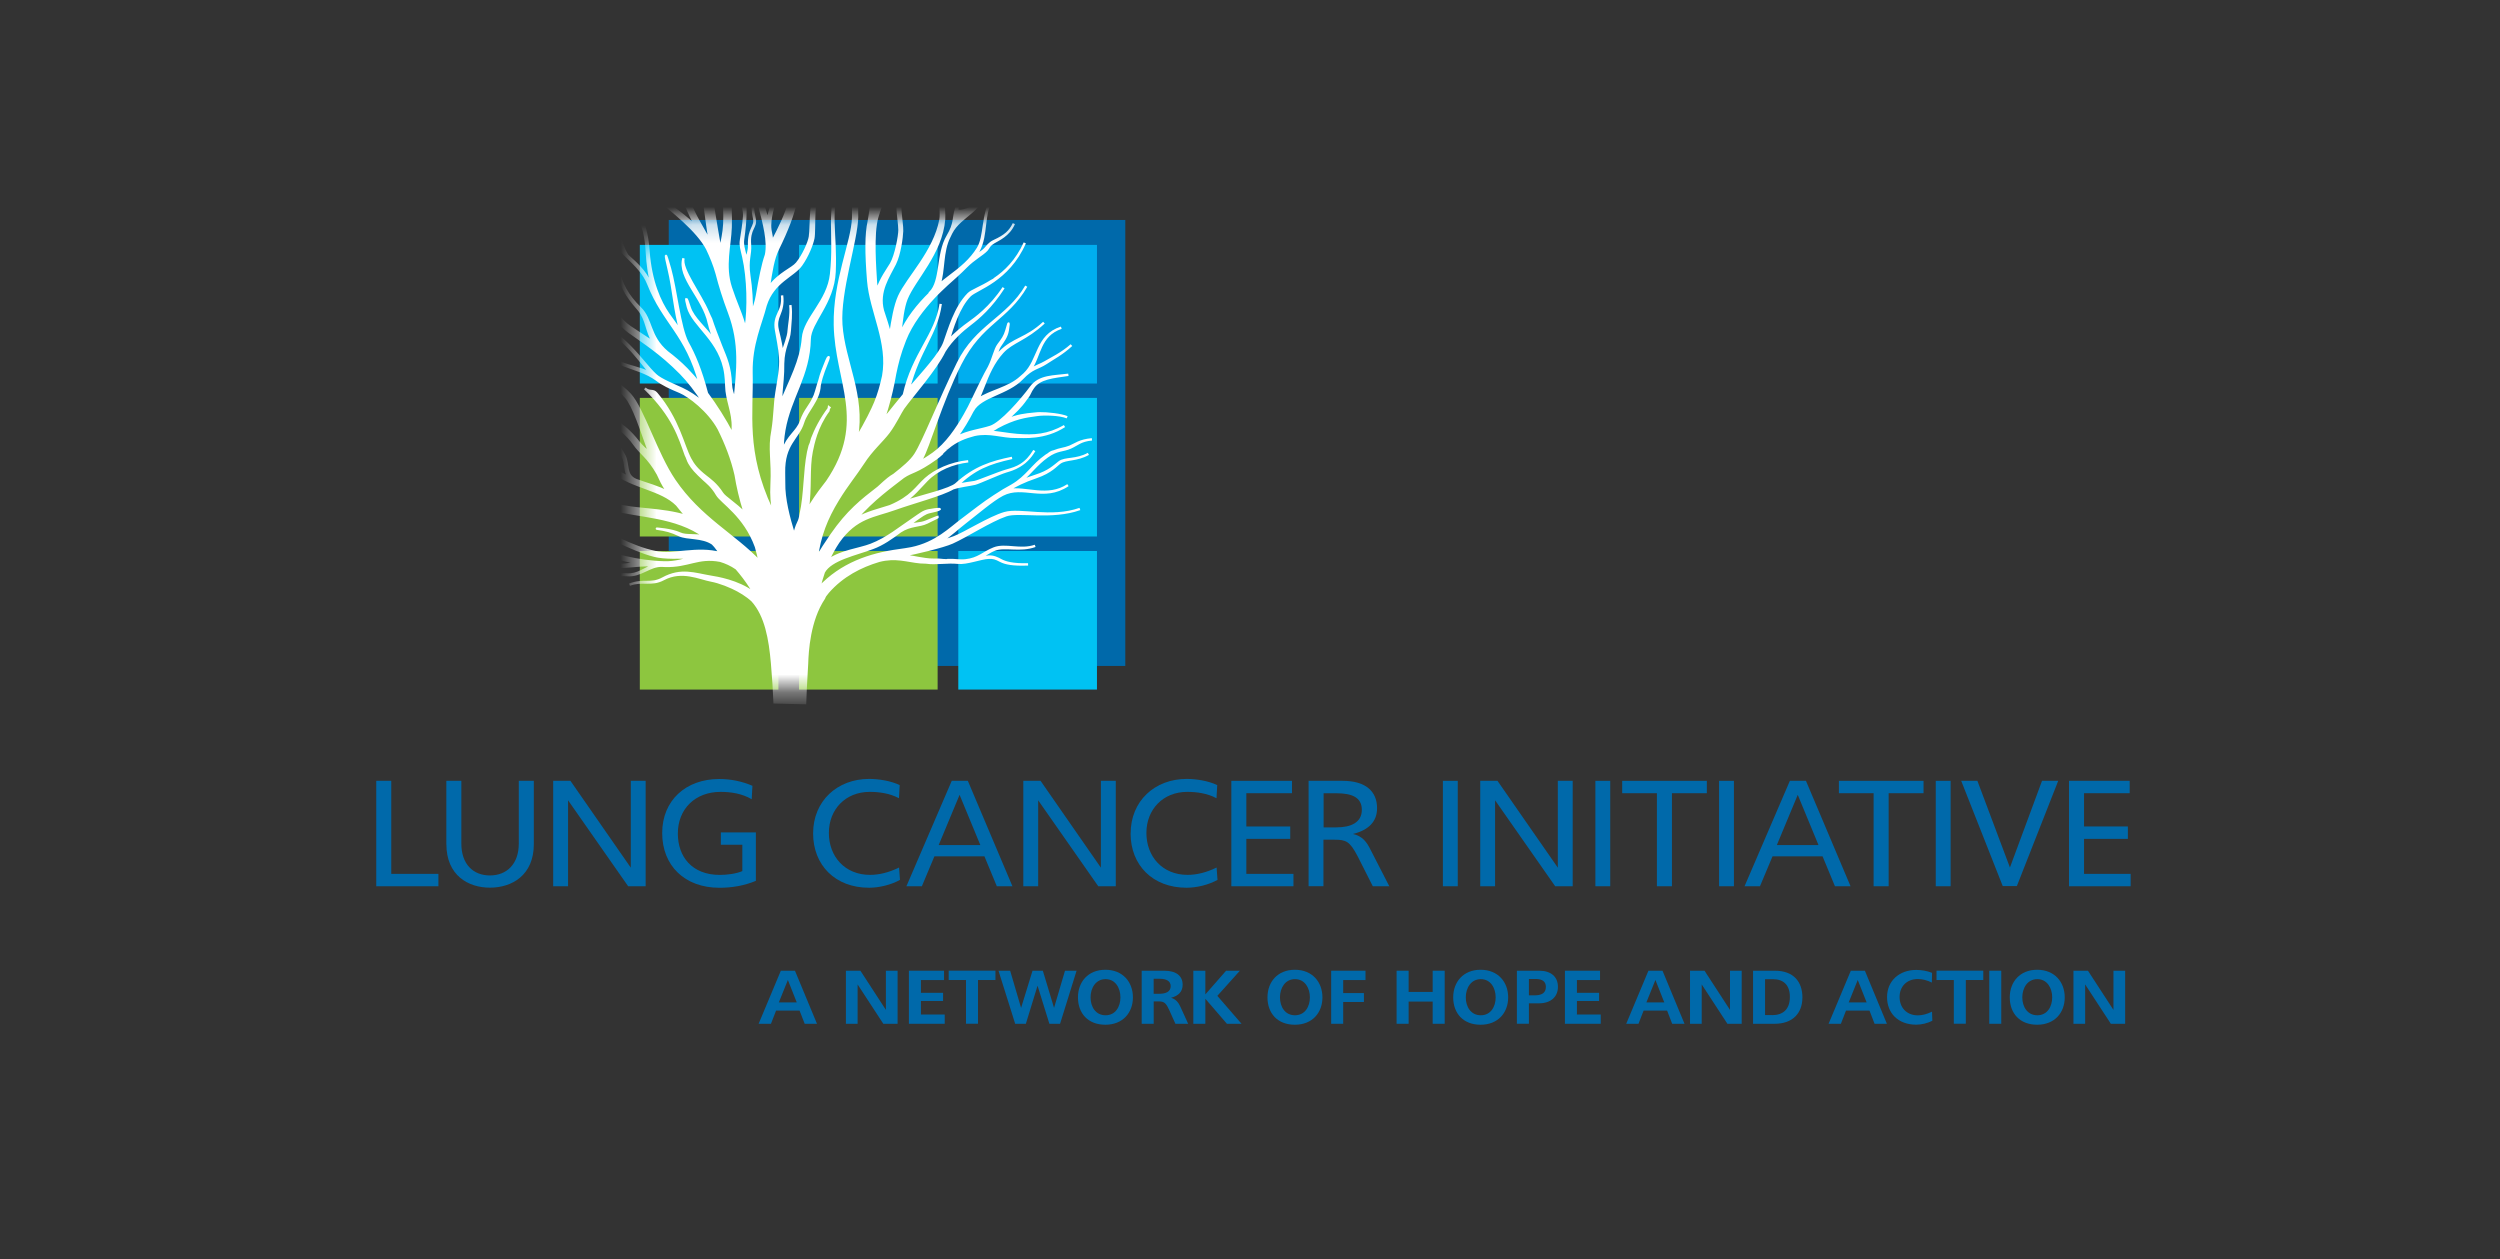 <svg width="139" height="70" viewBox="0 0 139 70" fill="none" xmlns="http://www.w3.org/2000/svg">
<rect x="0" y="0" width="139" height="70" fill="#333333" stroke="none"/>
<g clip-path="url(#clip0_755_2496)">
<path d="M20.919 43.414H21.754V48.587H24.375V49.275H20.919V43.414Z" fill="#0069AA"/>
<path d="M24.816 46.943V43.414H25.651V46.907C25.651 48.046 26.307 48.675 27.239 48.675C28.172 48.675 28.845 48.046 28.845 46.899V43.411H29.68V46.94C29.68 48.666 28.46 49.354 27.242 49.354C26.025 49.354 24.819 48.666 24.819 46.94L24.816 46.943Z" fill="#0069AA"/>
<path d="M30.757 43.414H31.716L35.072 48.243V43.414H35.898V49.275H34.925L31.584 44.496V49.275H30.757V43.414Z" fill="#0069AA"/>
<path d="M41.797 44.437C41.256 44.125 40.659 44.028 40.062 44.028C38.653 44.028 37.688 44.978 37.688 46.346C37.688 47.631 38.474 48.645 40.021 48.645C40.423 48.645 40.929 48.581 41.273 48.434V46.969H40.079V46.281H42.026V48.975C41.379 49.245 40.7 49.36 40.003 49.36C38.062 49.36 36.818 48.125 36.818 46.316C36.818 44.508 38.127 43.313 39.985 43.313C40.623 43.313 41.247 43.437 41.835 43.69L41.794 44.443L41.797 44.437Z" fill="#0069AA"/>
<path d="M45.209 46.337C45.209 44.537 46.55 43.308 48.32 43.308C48.835 43.308 49.508 43.405 50.023 43.652L49.982 44.381C49.458 44.102 48.867 44.028 48.352 44.028C47.011 44.028 46.085 45.002 46.085 46.311C46.085 47.619 46.97 48.643 48.376 48.643C48.867 48.643 49.432 48.511 49.988 48.234L50.038 48.922C49.532 49.202 48.876 49.358 48.32 49.358C46.429 49.358 45.209 48.096 45.209 46.337Z" fill="#0069AA"/>
<path d="M52.917 43.414H53.812L56.291 49.275H55.423L54.735 47.613H51.953L51.256 49.275H50.397L52.917 43.414ZM54.506 46.984L53.353 44.193L52.191 46.984H54.508H54.506Z" fill="#0069AA"/>
<path d="M56.896 43.414H57.855L61.21 48.243V43.414H62.037V49.275H61.063L57.722 44.496V49.275H56.896V43.414Z" fill="#0069AA"/>
<path d="M62.864 46.337C62.864 44.537 64.205 43.308 65.975 43.308C66.49 43.308 67.163 43.405 67.678 43.652L67.637 44.381C67.114 44.102 66.522 44.028 66.008 44.028C64.667 44.028 63.74 45.002 63.74 46.311C63.74 47.619 64.625 48.643 66.031 48.643C66.522 48.643 67.087 48.511 67.643 48.234L67.693 48.922C67.184 49.202 66.531 49.358 65.972 49.358C64.081 49.358 62.861 48.096 62.861 46.337H62.864Z" fill="#0069AA"/>
<path d="M68.46 43.414H71.834V44.102H69.296V45.952H71.737V46.64H69.296V48.587H71.916V49.275H68.463V43.414H68.46Z" fill="#0069AA"/>
<path d="M72.76 43.414H74.651C75.936 43.414 76.565 44.002 76.565 44.937C76.565 45.672 76.107 46.149 75.224 46.369C75.766 46.493 75.995 46.828 76.198 47.237L77.245 49.275H76.327L75.483 47.605C75.048 46.778 74.845 46.687 74.198 46.687H73.583V49.272H72.757V43.411L72.76 43.414ZM74.301 46.002C75.113 46.002 75.718 45.731 75.718 45.028C75.718 44.325 75.154 44.105 74.295 44.105H73.592V46.005H74.304L74.301 46.002Z" fill="#0069AA"/>
<path d="M80.225 43.414H81.051V49.275H80.225V43.414Z" fill="#0069AA"/>
<path d="M82.301 43.414H83.26L86.615 48.243V43.414H87.442V49.275H86.468L83.127 44.496V49.275H82.301V43.414Z" fill="#0069AA"/>
<path d="M88.703 43.414H89.529V49.275H88.703V43.414Z" fill="#0069AA"/>
<path d="M92.127 44.102H90.194V43.414H94.9V44.102H92.959V49.275H92.124V44.102H92.127Z" fill="#0069AA"/>
<path d="M95.58 43.414H96.406V49.275H95.58V43.414Z" fill="#0069AA"/>
<path d="M99.52 43.414H100.411L102.89 49.275H102.023L101.335 47.613H98.552L97.855 49.275H96.997L99.517 43.414H99.52ZM101.108 46.984L99.955 44.193L98.793 46.984H101.111H101.108Z" fill="#0069AA"/>
<path d="M104.175 44.102H102.243V43.414H106.949V44.102H105.008V49.275H104.172V44.102H104.175Z" fill="#0069AA"/>
<path d="M107.628 43.414H108.455V49.275H107.628V43.414Z" fill="#0069AA"/>
<path d="M111.352 49.266L109.043 43.414H109.943L111.752 48.234L113.537 43.414H114.437L112.137 49.266H111.352Z" fill="#0069AA"/>
<path d="M115.037 43.414H118.41V44.102H115.872V45.952H118.31V46.64H115.872V48.587H118.493V49.275H115.037V43.414Z" fill="#0069AA"/>
<path d="M43.418 53.972H44.2L45.424 56.922H44.741L44.456 56.189H43.15L42.865 56.922H42.18L43.415 53.972H43.418ZM44.3 55.734L43.806 54.487L43.303 55.734H44.3Z" fill="#0069AA"/>
<path d="M47.03 53.972H47.839L49.256 56.151V53.972H49.906V56.922H49.112L47.683 54.734V56.922H47.033V53.972H47.03Z" fill="#0069AA"/>
<path d="M50.535 53.972H52.488V54.492H51.203V55.201H52.435V55.654H51.203V56.407H52.526V56.922H50.535V53.972Z" fill="#0069AA"/>
<path d="M53.706 54.489H52.747V53.969H55.347V54.489H54.376V56.919H53.709V54.489H53.706Z" fill="#0069AA"/>
<path d="M55.514 53.972H56.164L56.773 56.039L57.408 53.972H57.982L58.605 56.039L59.214 53.972H59.858L58.94 56.922H58.346L57.688 54.804L57.038 56.922H56.444L55.517 53.972H55.514Z" fill="#0069AA"/>
<path d="M59.935 55.454C59.935 54.599 60.49 53.919 61.458 53.919C62.426 53.919 62.99 54.599 62.99 55.454C62.99 56.31 62.426 56.975 61.458 56.975C60.49 56.975 59.935 56.34 59.935 55.454ZM62.296 55.454C62.296 54.934 62.017 54.44 61.47 54.44C60.923 54.44 60.635 54.934 60.635 55.454C60.635 55.975 60.914 56.449 61.47 56.449C62.026 56.449 62.296 55.966 62.296 55.454Z" fill="#0069AA"/>
<path d="M63.476 53.972H64.728C65.414 53.972 65.755 54.269 65.755 54.754C65.755 55.128 65.531 55.369 65.108 55.478C65.367 55.536 65.54 55.766 65.631 55.978L66.061 56.922H65.352L65.02 56.181C64.855 55.831 64.77 55.678 64.446 55.678H64.146V56.922H63.478V53.972H63.476ZM64.464 55.254C64.826 55.254 65.09 55.134 65.09 54.831C65.09 54.542 64.843 54.419 64.473 54.419H64.143V55.254H64.464Z" fill="#0069AA"/>
<path d="M66.349 53.972H67.017V55.289L68.17 53.972H68.937L67.684 55.369L69.028 56.922H68.217L67.017 55.531V56.922H66.349V53.972Z" fill="#0069AA"/>
<path d="M70.472 55.454C70.472 54.599 71.028 53.919 71.995 53.919C72.963 53.919 73.527 54.599 73.527 55.454C73.527 56.31 72.963 56.975 71.995 56.975C71.028 56.975 70.472 56.34 70.472 55.454ZM72.83 55.454C72.83 54.934 72.551 54.44 72.001 54.44C71.451 54.44 71.166 54.934 71.166 55.454C71.166 55.975 71.445 56.449 72.001 56.449C72.557 56.449 72.83 55.966 72.83 55.454Z" fill="#0069AA"/>
<path d="M74.013 53.972H75.922V54.492H74.681V55.216H75.834V55.71H74.681V56.922H74.013V53.972Z" fill="#0069AA"/>
<path d="M77.651 53.972H78.319V55.151H79.657V53.972H80.325V56.922H79.657V55.687H78.319V56.922H77.651V53.972Z" fill="#0069AA"/>
<path d="M80.798 55.454C80.798 54.599 81.354 53.919 82.321 53.919C83.289 53.919 83.854 54.599 83.854 55.454C83.854 56.31 83.289 56.975 82.321 56.975C81.354 56.975 80.798 56.34 80.798 55.454ZM83.159 55.454C83.159 54.934 82.88 54.44 82.333 54.44C81.786 54.44 81.498 54.934 81.498 55.454C81.498 55.975 81.777 56.449 82.333 56.449C82.889 56.449 83.159 55.966 83.159 55.454Z" fill="#0069AA"/>
<path d="M84.339 53.972H85.583C86.221 53.972 86.621 54.298 86.621 54.869C86.621 55.392 86.262 55.786 85.553 55.786H85.007V56.919H84.339V53.969V53.972ZM85.312 55.342C85.704 55.342 85.951 55.222 85.951 54.869C85.951 54.575 85.754 54.431 85.386 54.431H85.007V55.342H85.312Z" fill="#0069AA"/>
<path d="M87.009 53.972H88.962V54.492H87.676V55.201H88.909V55.654H87.676V56.407H89V56.922H87.009V53.972Z" fill="#0069AA"/>
<path d="M91.653 53.972H92.435L93.659 56.922H92.973L92.691 56.189H91.385L91.1 56.922H90.418L91.653 53.972ZM92.535 55.734L92.041 54.487L91.538 55.734H92.535Z" fill="#0069AA"/>
<path d="M93.962 53.972H94.771L96.188 56.151V53.972H96.838V56.922H96.044L94.615 54.734V56.922H93.965V53.972H93.962Z" fill="#0069AA"/>
<path d="M97.47 53.972H98.682C99.749 53.972 100.214 54.616 100.214 55.454C100.214 56.351 99.658 56.922 98.67 56.922H97.47V53.972ZM98.532 56.442C99.141 56.442 99.517 56.113 99.517 55.428C99.517 54.784 99.179 54.443 98.579 54.443H98.138V56.439H98.535L98.532 56.442Z" fill="#0069AA"/>
<path d="M102.906 53.972H103.688L104.911 56.922H104.226L103.944 56.189H102.638L102.353 56.922H101.67L102.906 53.972ZM103.785 55.734L103.291 54.487L102.788 55.734H103.785Z" fill="#0069AA"/>
<path d="M104.92 55.44C104.92 54.528 105.609 53.928 106.541 53.928C106.838 53.928 107.147 53.981 107.423 54.09L107.411 54.631C107.156 54.502 106.879 54.434 106.632 54.434C106.017 54.434 105.617 54.846 105.617 55.434C105.617 56.022 106.009 56.454 106.635 56.454C106.879 56.454 107.147 56.384 107.42 56.248L107.438 56.754C107.179 56.89 106.835 56.972 106.541 56.972C105.526 56.972 104.92 56.322 104.92 55.44Z" fill="#0069AA"/>
<path d="M108.629 54.489H107.67V53.969H110.27V54.489H109.299V56.919H108.632V54.489H108.629Z" fill="#0069AA"/>
<path d="M110.603 53.972H111.27V56.922H110.603V53.972Z" fill="#0069AA"/>
<path d="M111.743 55.454C111.743 54.599 112.299 53.919 113.267 53.919C114.234 53.919 114.799 54.599 114.799 55.454C114.799 56.31 114.234 56.975 113.267 56.975C112.299 56.975 111.743 56.34 111.743 55.454ZM114.102 55.454C114.102 54.934 113.822 54.44 113.275 54.44C112.728 54.44 112.44 54.934 112.44 55.454C112.44 55.975 112.72 56.449 113.275 56.449C113.831 56.449 114.102 55.966 114.102 55.454Z" fill="#0069AA"/>
<path d="M115.284 53.972H116.09L117.508 56.151V53.972H118.158V56.922H117.363L115.934 54.734V56.922H115.284V53.972Z" fill="#0069AA"/>
<path d="M62.42 12.377H37.33V36.879H62.42V12.377Z" fill="#0069AA" stroke="#0069AA" stroke-width="0.294" stroke-miterlimit="10"/>
<path d="M52.132 30.635H44.427V38.34H52.132V30.635Z" fill="#8DC63F"/>
<path d="M43.28 30.635H35.574V38.34H43.28V30.635Z" fill="#8DC63F"/>
<path d="M52.132 22.123H44.427V29.829H52.132V22.123Z" fill="#8DC63F"/>
<path d="M43.28 22.123H35.574V29.829H43.28V22.123Z" fill="#8DC63F"/>
<path d="M60.991 13.616H53.282V21.324H60.991V13.616Z" fill="#00AEEF"/>
<path d="M60.991 30.635H53.282V38.34H60.991V30.635Z" fill="#00C2F3"/>
<path d="M60.991 22.123H53.282V29.829H60.991V22.123Z" fill="#00C2F3"/>
<path d="M52.132 13.616H44.427V21.324H52.132V13.616Z" fill="#00C2F3"/>
<path d="M43.28 13.616H35.574V21.324H43.28V13.616Z" fill="#00C2F3"/>
<mask id="mask0_755_2496" style="mask-type:luminance" maskUnits="userSpaceOnUse" x="35" y="12" width="28" height="27">
<path d="M35.574 38.34H62.599V12.177H37.189L37.162 13.615H35.574V38.34Z" fill="white"/>
</mask>
<g mask="url(#mask0_755_2496)">
<path d="M31.739 13.33C31.748 13.265 31.754 13.201 31.768 13.136C31.754 13.201 31.745 13.265 31.739 13.33ZM46.115 22.665C45.627 23.315 45.332 23.915 45.156 24.38C45.082 24.644 45.082 24.668 45.018 24.794C44.979 24.93 44.953 25.044 44.935 25.13C44.715 26.247 44.768 27.465 44.521 28.579C44.435 29.106 44.38 28.923 44.2 29.559C44.179 29.603 44.156 29.65 44.135 29.694C43.85 28.767 43.58 27.735 43.597 26.847C43.6 26.638 43.597 26.45 43.591 26.279C43.562 24.665 44.371 24.391 44.65 23.488C44.859 22.812 45.535 22.268 45.571 21.427C45.697 20.797 45.906 20.383 46.044 19.994C46.118 19.789 46.05 19.806 45.95 20.056C45.818 20.392 45.65 20.768 45.556 21.174C45.485 21.362 45.412 21.68 45.303 21.986C45.021 22.647 44.779 22.727 44.529 23.433C44.324 24.009 43.803 24.235 43.518 25.053C43.509 24.727 43.527 24.38 43.606 23.918C43.927 22.074 44.977 20.897 45.018 18.856C45.038 17.906 46.326 16.862 46.403 15.113C46.497 12.936 46.047 11.789 46.697 9.895C45.953 11.916 46.456 12.883 46.209 15.233C46.047 16.765 44.73 17.695 44.644 18.797C44.544 20.074 43.924 21.147 43.435 22.371C43.435 22.139 43.435 21.942 43.447 21.806C43.474 21.465 43.553 20.803 43.541 20.215C43.562 19.286 43.874 18.989 43.912 18.38C43.938 17.956 44.009 17.486 43.944 16.962C44 17.495 43.865 18.101 43.853 18.365C43.835 18.759 43.618 19.206 43.5 19.653C43.459 19.321 43.385 18.912 43.235 18.324C43.047 17.598 43.609 17.415 43.483 16.424C43.585 17.356 42.988 17.468 43.15 18.362C43.165 18.448 43.194 18.598 43.274 19.059C43.324 19.348 43.356 19.583 43.377 19.862C43.424 20.459 43.277 21.159 43.171 21.83C43.065 22.497 43.08 23.127 42.953 23.927C42.747 24.962 42.971 25.606 42.9 26.938C42.868 27.541 42.912 28.053 43.015 28.57C42.971 28.476 42.927 28.382 42.883 28.291C41.389 25.088 41.839 22.985 41.783 20.712C41.756 19.127 42.306 18.015 42.568 16.977C42.991 15.642 44.109 15.354 44.55 14.727C44.903 14.227 45.15 13.595 45.221 13.248C45.315 12.78 45.15 10.919 45.597 10.307C46.497 9.086 46.756 8.422 46.735 7.269C46.735 8.383 46.385 9.178 45.532 10.266C44.994 10.954 45.124 12.545 45.032 13.163C44.982 13.498 44.653 14.221 44.309 14.639C44.047 14.96 43.33 15.18 42.747 15.971C42.883 15.074 42.985 14.389 43.253 13.842C43.759 12.81 44.103 11.939 44.291 11.054C44.485 10.136 45.788 9.639 46.206 8.345C45.847 9.378 44.821 9.922 44.377 10.586C44.382 10.539 44.388 10.495 44.394 10.448C44.571 8.645 46.232 7.672 46.9 6.587C47.415 5.748 47.321 5.048 47.465 4.513C47.629 3.898 48.612 2.825 49.611 2.075C50.188 1.643 50.459 1.102 50.529 0.369C50.441 1.143 50.114 1.634 49.573 2.019C49.532 2.049 49.491 2.081 49.447 2.113C49.235 1.425 49.85 0.543 49.582 -0.478C49.823 0.534 49.132 1.499 49.373 2.172C48.988 2.469 48.506 2.893 48.103 3.328C48.379 2.76 48.468 2.372 48.562 1.816C48.647 1.437 49.438 0.602 49.138 -0.422C49.379 0.469 48.8 1.202 48.6 1.566C48.641 1.14 48.614 0.337 48.503 -0.001C48.641 0.449 48.579 1.316 48.509 1.669C48.364 2.36 48.223 2.966 47.659 3.869C47.515 4.069 47.4 4.263 47.341 4.437C47.221 4.792 47.306 5.716 46.744 6.522C46.091 7.457 45.026 8.133 44.468 9.272C44.465 9.016 44.45 8.751 44.424 8.475C44.338 7.545 44.597 6.725 44.794 5.851C45.129 4.557 45.532 3.893 45.953 3.301C46.691 2.354 47.221 2.331 47.721 1.766C48.056 1.387 48.053 0.893 48.17 0.652C48.032 0.922 48.056 1.325 47.691 1.743C47.359 2.122 46.812 2.363 46.373 2.725C46.685 2.284 47 1.787 47.291 1.01C47.762 -0.24 48.565 -0.381 49.085 -1.525C48.585 -0.451 47.712 -0.204 47.188 1.016C47.056 1.325 46.923 1.584 46.794 1.81C47.009 1.228 47.076 0.637 47.118 0.06C47.215 -1.31 47.641 -1.19 47.709 -2.534C47.629 -1.204 47.126 -1.134 47.059 0.06C46.988 1.304 46.612 2.101 46.288 2.56C45.991 2.948 45.7 3.266 45.415 3.725C45.559 3.04 45.615 2.263 45.65 1.607C45.712 0.719 46.165 0.41 46.415 -0.54C46.612 -1.287 46.474 -1.651 46.476 -1.875C46.476 -2.198 46.768 -2.531 46.856 -3.069C46.756 -2.513 46.423 -2.163 46.441 -1.857C46.462 -1.525 46.553 -1.192 46.35 -0.542C46.141 0.125 45.862 0.425 45.682 0.91C45.694 0.643 45.709 0.428 45.729 0.287C45.809 -0.237 45.879 -0.854 45.738 -1.504C45.673 -2.442 46.15 -2.416 46.071 -3.328C46.135 -2.492 45.709 -2.472 45.703 -1.648C45.606 -2.016 45.441 -2.392 45.165 -2.766C45.891 -1.757 45.812 -0.813 45.647 0.278C45.585 0.681 45.394 3.593 45.029 4.451C45.012 4.492 44.991 4.537 44.974 4.581C44.994 4.122 44.956 3.634 44.815 3.096C44.682 2.59 44.509 1.91 44.391 1.146C44.291 -0.254 45.335 -0.466 45.15 -1.772C45.3 -0.61 44.424 -0.254 44.338 0.772C44.153 -0.719 44.218 -2.46 45.179 -3.863C44.621 -3.051 44.347 -2.192 44.244 -1.328C44.179 -1.963 43.903 -2.598 43.894 -2.831C43.883 -3.086 43.965 -3.589 43.871 -4.283C43.956 -3.589 43.838 -3.081 43.862 -2.801C43.888 -2.519 44.224 -1.775 44.206 -0.907V-0.913C44.124 0.487 44.438 1.89 44.656 3.116C45.124 5.734 43.974 6.189 44.144 8.61C44.288 10.686 43.759 11.866 42.935 13.436C42.915 13.221 42.88 13.004 42.833 12.789C42.736 12.08 43.097 11.342 43.109 10.86C43.124 10.248 43.091 9.539 43.244 9.245C43.4 8.951 43.7 8.475 43.718 7.939C43.697 8.354 43.441 8.889 43.215 9.225C43.08 9.428 43.05 10.289 43.009 10.871C42.983 11.277 42.759 11.724 42.691 12.245C42.362 11.095 41.856 9.969 42.027 8.951C42.106 8.507 42.474 8.339 42.674 7.845C42.883 7.334 43.771 6.845 43.791 6.013C43.762 6.792 42.806 7.313 42.624 7.778C42.486 8.128 42.297 8.307 42.147 8.478C42.541 7.184 43.256 5.887 43.362 5.604C43.459 5.342 43.565 4.857 43.612 4.295C43.674 3.825 44.121 3.428 44.197 3.043C44.297 2.546 44.118 2.016 44.235 1.504C44.094 2.087 44.279 2.522 44.162 3.04C44.08 3.407 43.779 3.622 43.63 4.04C43.65 3.648 43.638 3.234 43.577 2.834C43.721 3.922 43.424 5.166 43.256 5.595C43.083 6.042 42.268 7.384 41.894 8.754C41.518 10.133 42.903 12.704 42.591 14.168C42.397 14.724 42.256 15.462 42.088 16.433C42.027 16.783 41.918 17.101 41.794 17.418C41.812 16.78 41.771 16.056 41.659 15.315C41.533 14.451 41.741 14.142 41.7 13.624C41.621 12.677 42.071 12.66 41.953 12.139C41.839 11.633 41.841 11.416 41.918 11.019C41.827 11.416 41.836 11.727 41.93 12.142C42.035 12.618 41.618 12.68 41.65 13.633C41.662 13.968 41.544 14.162 41.503 14.474C41.489 14.404 41.474 14.333 41.456 14.262C41.347 13.81 41.274 13.601 41.312 13.327C41.471 12.219 41.521 11.286 41.283 10.236C41.389 10.73 41.415 11.201 41.397 11.671C41.303 11.239 41.036 10.854 41.033 10.477C41.033 9.948 41.171 9.772 41.044 9.372C41.165 9.777 40.983 10.122 41.003 10.489C41.038 11.06 41.406 11.363 41.374 12.03C41.339 12.466 41.274 12.901 41.2 13.354C41.153 13.648 41.233 13.86 41.33 14.289C41.597 15.471 41.636 17.13 41.456 18.262C41.456 18.271 41.45 18.277 41.447 18.286C41.353 17.933 41.233 17.571 41.08 17.192C40.906 16.759 40.759 16.359 40.633 15.983C40.247 14.798 40.589 13.645 40.624 12.642C40.671 11.31 40.48 10.195 40.512 9.704C40.559 8.978 40.912 7.607 41.144 6.401C41.389 5.372 42.174 4.807 42.447 3.94C42.656 3.272 42.938 3.163 43.162 2.754C43.371 2.369 43.383 2.101 43.856 1.654C43.356 2.09 43.297 2.446 43.121 2.74C42.956 3.019 42.756 3.172 42.577 3.484C42.718 2.684 42.177 1.837 42.968 0.987C42.086 1.896 42.782 2.857 42.43 3.79C42.412 3.837 42.394 3.887 42.374 3.94C42.127 4.692 41.6 5.066 41.259 5.754C41.3 5.495 41.333 5.251 41.347 5.037C41.386 4.519 41.365 3.745 41.347 2.99C41.359 1.61 42.406 0.963 42.741 0.063C42.906 -0.381 43.091 -1.478 43.159 -2.419C43.068 -1.778 42.98 -0.813 42.662 0.022C42.4 0.707 41.65 1.249 41.33 2.14C41.324 1.549 41.336 1.037 41.394 0.766C41.7 -0.595 42.321 -1.457 42.671 -3.422C42.377 -1.863 41.762 -0.769 41.441 0.193C41.4 -0.825 41.065 -1.704 41.15 -2.239C41.25 -2.863 41.471 -3.095 41.412 -3.457C41.465 -3.116 41.239 -2.825 41.121 -2.248C41.003 -1.672 41.521 -0.219 41.312 0.66C41.306 0.684 41.3 0.704 41.297 0.728C41.109 1.663 41.162 2.61 41.171 3.634C40.889 2.648 40.353 1.66 40.142 0.896C40.13 0.846 40.112 0.799 40.097 0.754C39.974 0.199 40.642 -0.837 39.747 -1.872C40.515 -0.904 40.03 0.013 39.989 0.487C39.612 -0.316 38.918 -0.707 38.492 -1.389C38.992 -0.563 39.812 -0.101 40.024 0.913C40.236 1.925 41.294 3.616 41.118 5.172C41.038 5.931 40.777 6.992 40.544 7.922C40.559 7.298 40.53 6.613 40.324 6.116C40.103 5.584 39.927 4.56 39.915 3.925C39.903 3.357 39.647 2.966 39.433 2.798C39.571 2.913 39.865 3.26 39.877 3.919C39.892 4.837 40.109 5.742 40.271 6.145C40.565 6.884 40.333 8.236 40.265 9.072C40.206 9.339 40.165 9.563 40.153 9.716C40.118 10.172 40.327 11.28 40.271 12.463C40.247 12.945 40.139 13.386 40.056 13.857C39.733 12.268 39.647 10.907 39.03 8.822C37.683 4.284 39.671 3.89 39.192 0.549C39.371 2.193 38.995 3.06 38.692 4.066C38.618 3.428 38.174 2.946 38.115 2.675C38.056 2.407 37.906 1.522 37.48 0.834C37.901 1.537 37.995 2.419 38.077 2.707C38.206 3.166 38.73 3.672 38.544 4.607C38.315 5.563 38.233 6.754 38.73 8.81C39.103 10.348 39.189 11.768 39.462 13.398C39.039 12.63 38.603 11.951 38.336 11.233C38.053 10.483 37.903 8.407 37.98 7.269C38.047 6.266 37.489 4.76 36.798 3.987C37.345 4.619 37.709 5.607 37.827 6.422C37.486 5.851 36.7 5.404 36.515 4.951C36.392 4.651 36.171 4.081 35.883 3.76C36.13 4.048 36.33 4.522 36.445 4.89C36.624 5.466 37.665 6.072 37.862 6.713C37.877 6.904 37.874 7.081 37.853 7.231C37.845 7.295 37.839 7.366 37.83 7.436C37.03 7.036 36.751 5.719 35.601 5.098C36.721 5.734 37.009 7.198 37.821 7.557C37.759 8.278 37.768 9.263 37.862 10.113C37.3 9.107 36.45 8.357 35.886 7.639C35.853 7.598 35.824 7.563 35.792 7.525C35.465 7.057 35.683 5.842 34.465 5.242C35.533 5.828 35.451 6.851 35.586 7.307C34.959 6.716 34.286 6.613 33.83 6.419C34.451 6.704 35.201 6.848 35.786 7.701C36.339 8.51 37.533 9.625 38.021 11.021C38.056 11.16 38.095 11.286 38.136 11.395C38.3 11.81 38.489 12.201 38.683 12.583C38.25 12.168 37.786 11.81 37.315 11.463C36.686 10.871 36.703 10.536 36.3 10.124C35.642 9.448 35.868 9.054 35.577 8.807C35.183 8.478 35.042 8.316 34.856 7.957C35.03 8.325 35.204 8.554 35.533 8.819C35.801 9.036 35.659 9.557 36.245 10.157C36.521 10.439 36.518 10.71 36.78 11.06C36.668 10.977 36.559 10.892 36.45 10.81C36.086 10.527 35.898 10.41 35.759 10.175C35.198 9.21 34.657 8.451 33.821 7.789C34.212 8.107 34.527 8.46 34.806 8.842C34.462 8.563 34.012 8.431 33.774 8.136C33.445 7.725 33.445 7.498 33.101 7.269C33.445 7.507 33.515 7.889 33.763 8.163C34.142 8.583 34.615 8.586 35.007 9.128C35.248 9.486 35.468 9.869 35.692 10.266C35.839 10.524 36.03 10.639 36.374 10.913C37.377 11.71 38.786 12.821 39.318 13.836C39.527 14.277 39.715 14.727 39.85 15.213C40.021 15.88 40.242 16.592 40.533 17.365C41.2 19.13 41.009 20.58 40.85 22.241C40.744 21.924 40.647 21.642 40.636 21.38C40.594 20.38 40.38 19.956 40.097 19.25C39.903 18.765 39.642 18.074 39.536 17.736C39.421 17.512 39.486 17.621 39.374 17.386C38.947 16.351 37.833 14.951 38.003 14.357C37.692 15.442 39.118 16.559 39.415 17.974H39.418C39.474 18.271 39.603 18.598 39.771 18.986C39.209 18.227 38.53 17.689 38.344 17.089C38.139 16.43 38.097 16.512 38.245 17.062C38.533 18.133 40.094 18.918 40.333 20.806C40.359 21.003 40.374 21.212 40.38 21.436C40.394 22.265 40.78 22.921 40.744 23.797C40.742 23.915 40.739 24.032 40.736 24.153C40.291 23.303 39.797 22.533 39.306 21.871C38.965 20.568 38.6 19.709 38.221 19.039C37.792 18.224 37.568 16.051 37.253 14.936C36.953 13.871 36.974 14.107 37.174 14.948C37.456 16.124 37.506 17.28 37.847 18.43C37.618 18.089 37.389 17.783 37.159 17.459C36.695 16.786 36.177 15.665 36.056 13.96C35.909 11.871 35.224 12.013 35.051 10.213C35.115 11.072 35.289 11.519 35.468 11.942C34.798 11.354 34.801 11.03 34.445 10.675C33.854 10.086 33.939 9.633 33.807 9.469C33.671 9.298 33.207 9.213 32.839 8.828C33.227 9.239 33.554 9.257 33.78 9.477C33.915 9.61 33.78 10.01 34.415 10.713C34.757 11.089 34.851 11.519 35.542 12.104C35.73 12.548 35.909 13.027 35.962 13.983C36.004 14.733 36.095 15.398 36.298 16.039C36.248 15.939 36.198 15.836 36.148 15.727C35.839 15.045 35.362 14.642 34.88 14.204C34.312 13.245 34.445 12.742 34.098 12.095C33.857 11.648 33.757 10.96 33.751 10.777C33.739 11.001 33.91 11.836 34.065 12.116C34.359 12.642 34.354 13.401 34.662 14.004C34.245 13.61 33.839 13.157 33.548 12.436C34.207 14.101 35.551 14.545 36.042 15.783C36.915 17.986 38.162 18.545 38.918 21.359C38.659 21.041 38.406 20.753 38.168 20.512C37.818 20.156 37.462 19.856 37.1 19.583C36.051 18.695 36.265 17.786 35.583 17.121C34.898 16.454 34.512 15.768 34.318 14.851C34.483 16.18 35.289 16.933 35.53 17.239C35.971 17.8 35.924 18.365 36.312 19.027C35.895 18.747 35.468 18.48 35.036 18.186C34.51 17.827 34.115 17.268 33.654 16.459C33.354 15.933 33.115 15.448 32.927 14.974V14.965C32.927 14.965 32.927 14.965 32.921 14.965C32.498 13.895 32.339 12.898 32.316 11.666C32.301 12.966 32.521 14.033 32.833 14.927C32.274 14.659 31.642 13.66 31.742 12.698C31.674 13.277 31.86 13.868 32.145 14.312C31.913 14.118 31.683 14.045 31.507 13.877C31.339 13.718 31.371 13.383 31.213 13.051C31.363 13.383 31.316 13.718 31.498 13.895C31.651 14.045 32.11 14.265 32.251 14.468C32.436 14.718 32.651 14.904 32.857 14.989C33.054 15.542 33.289 16.024 33.524 16.456C33.851 17.053 34.089 17.483 34.345 17.821C33.959 17.595 33.609 17.43 33.295 17.301C33.051 16.668 32.421 16.524 32.042 15.974C32.021 15.942 31.995 15.912 31.974 15.883C31.577 15.345 31.857 14.592 31.119 14.165C31.774 14.565 31.577 15.204 31.813 15.704C31.571 15.462 31.313 15.304 31.186 15.186C31.018 15.027 30.866 14.842 30.569 14.389C30.713 14.627 30.945 14.995 31.151 15.207C31.369 15.43 31.736 15.598 31.995 15.992C32.316 16.483 32.968 16.727 33.189 17.259C32.498 16.992 31.971 16.898 31.598 16.712C31.016 16.424 30.71 16.006 30.551 15.612C30.795 16.239 31.221 16.574 31.571 16.771C31.954 16.986 33.16 17.165 34.648 18.171C34.751 18.271 34.856 18.365 34.98 18.453C35.818 19.062 36.718 19.606 37.85 20.753C38.253 21.162 38.715 21.75 39.162 22.444C38.724 22.062 38.265 21.78 37.918 21.618C37.433 21.394 36.748 21.121 36.453 20.853C35.671 20.142 34.78 18.459 32.327 17.459C34.462 18.398 35.477 19.933 36.142 20.73C35.074 20.227 33.824 20.347 33.28 18.948C33.865 20.539 35.33 20.244 36.524 21.121C36.833 21.365 37.259 21.565 37.812 21.794C38.312 22.003 39.406 22.83 39.959 23.841C40.365 24.653 40.706 25.529 40.903 26.403C41.006 27.041 41.162 27.724 41.397 28.471C41.406 28.497 41.415 28.523 41.424 28.553C40.83 27.953 40.303 27.665 40.153 27.429C39.818 26.909 39.45 26.656 39.233 26.485C38.762 26.118 38.547 25.844 38.371 25.509C37.971 24.75 37.724 23.338 36.506 21.886C36.292 21.63 36.13 21.847 35.853 21.594C37.459 23.136 37.792 24.368 38.13 25.297C38.206 25.432 38.242 25.603 38.327 25.747C38.492 26.041 38.709 26.268 39.133 26.662C39.283 26.8 39.6 27.038 39.862 27.494C40.121 27.941 41.397 28.65 42.033 30.4C42.103 30.653 42.174 30.926 42.238 31.226C40.824 29.735 38.93 28.815 37.501 26.715C36.48 25.212 35.759 22.741 35.03 21.936C34.551 21.406 33.621 20.856 32.689 20.112C32.142 19.547 32.257 18.956 31.86 18.415C31.58 18.036 31.545 17.63 31.407 17.348C31.277 17.08 31.013 16.736 30.839 16.521C31.163 16.956 31.286 17.162 31.377 17.377C31.445 17.536 31.507 17.839 31.651 18.148C31.266 17.759 30.604 17.736 30.451 16.974C30.604 17.821 31.398 17.803 31.768 18.359C31.789 18.389 31.807 18.421 31.827 18.453C32.142 18.898 32.124 19.424 32.386 19.865C31.718 19.297 31.077 18.621 30.63 17.771C31.695 19.85 33.601 20.741 34.795 22.074C35.23 22.559 35.654 23.915 36.109 25.177C35.901 24.997 35.695 24.832 35.474 24.55C35.274 24.291 35.071 24.077 34.862 23.888C34.815 23.847 34.768 23.806 34.721 23.768C34.418 23.521 34.101 23.318 33.745 23.13C33.286 22.886 32.624 22.612 32.351 22.344C31.616 21.63 31.371 20.386 29.024 19.342C31.048 20.309 31.527 21.48 32.054 22.209C31.057 21.674 29.898 21.736 28.983 21.189C30.054 21.853 31.283 21.721 32.413 22.609C32.636 22.788 32.924 22.944 33.274 23.121C32.398 22.93 31.542 22.965 31.03 22.639C30.454 22.271 29.648 22.136 29.098 22.112C28.651 22.094 27.881 21.824 27.454 21.368C27.963 21.936 28.819 22.174 29.104 22.174C29.389 22.174 30.474 22.362 30.936 22.683C31.78 23.268 33.321 22.933 34.562 23.941C34.827 24.168 35.071 24.424 35.245 24.674C35.612 25.206 36.03 25.394 36.574 26.353C36.715 26.671 36.856 26.953 37.006 27.179C37.048 27.241 37.089 27.303 37.13 27.362C36.577 27.059 35.989 26.924 35.359 26.688C34.733 26.429 34.965 25.818 34.712 25.329C34.459 24.841 33.807 24.077 33.612 23.953C33.292 23.75 32.954 23.647 32.66 23.406C32.948 23.656 33.318 23.785 33.562 23.983C33.645 24.047 33.763 24.168 33.892 24.318C33.398 24.291 33.118 23.838 32.633 23.718C32.174 23.603 31.695 23.297 31.28 23.235C31.689 23.3 32.13 23.633 32.612 23.747C33.021 23.844 33.427 24.394 33.951 24.388C34.195 24.68 34.471 25.062 34.627 25.382C34.818 25.771 34.727 26.212 34.948 26.526C34.674 26.403 34.395 26.253 34.107 26.053C33.148 25.388 32.277 23.777 30.501 23.118C31.477 23.488 32.104 24.112 32.651 24.741C32.068 24.418 31.354 24.468 30.851 24.109C30.819 24.085 30.786 24.062 30.751 24.035C30.786 23.68 30.521 22.997 29.822 22.838C30.539 23.015 30.745 23.724 30.698 23.994C30.177 23.585 29.566 22.971 28.836 23.174C29.663 22.95 30.451 23.868 30.819 24.138C31.465 24.615 32.395 24.488 32.965 25.115C33.309 25.524 33.642 25.915 34.036 26.221C35.204 27.123 36.762 27.185 37.639 28.068C37.812 28.288 37.986 28.497 38.159 28.697C36.798 28.27 35.259 28.362 34.218 28.05C33.954 27.971 33.674 27.873 33.392 27.765C31.401 26.768 31.254 25.156 30.957 24.73C30.474 24.03 29.43 23.668 29.045 23.612C28.298 23.5 27.739 23.121 27.498 22.747C27.719 23.115 28.328 23.538 29.06 23.668C29.825 23.8 30.504 24.238 30.883 24.765C31.16 25.147 31.33 26.4 32.342 27.323C31.557 26.974 30.833 26.603 30.369 26.377C29.063 25.735 28.786 24.568 27.236 23.409C28.686 24.53 29.086 25.847 30.289 26.477C31.263 26.985 32.424 27.847 34.08 28.326C35.436 28.721 37.589 28.671 39.171 29.838C38.653 29.703 38.15 29.823 37.809 29.665C37.333 29.441 36.468 29.388 36.521 29.394C37.021 29.465 37.327 29.541 37.765 29.753C38.206 29.968 39.042 29.826 39.624 30.226C39.853 30.453 39.859 30.541 40.074 30.765C38.733 30.391 37.483 30.917 36.406 30.691C35.159 30.429 33.824 29.668 32.462 28.997C32.377 28.956 32.286 28.921 32.189 28.885C31.057 28.444 30.577 27.229 29.766 26.891C29.436 26.668 29.148 26.177 28.83 26.024C28.507 25.868 27.736 25.209 26.969 25.235C27.742 25.215 28.598 25.965 28.789 26.065C29.107 26.23 29.313 26.591 29.569 26.829C29.53 26.821 29.495 26.812 29.457 26.806C28.674 26.715 28.078 26.727 27.122 26.041C28.219 26.882 29.092 26.771 29.566 26.903C30.507 27.165 30.774 28.176 31.718 28.756C30.795 28.553 29.521 28.465 27.907 27.691C30.077 28.762 31.518 28.603 32.398 29.088C33.218 29.541 35.148 30.591 36.377 30.897C36.998 31.05 37.748 30.991 38.524 30.997C38.024 31.126 37.536 31.285 36.945 31.27C35.409 31.232 34.086 30.835 33.068 30.453C32.368 30.188 31.895 30.129 31.454 30.097C30.686 29.841 30.122 29.594 29.754 29.106C29.413 28.653 28.786 28.694 28.163 28.494C28.804 28.729 29.38 28.662 29.757 29.185C29.992 29.512 30.589 29.87 31.142 30.076C30.527 30.041 29.889 29.982 28.68 29.418C31.139 30.573 31.198 29.77 33.036 30.556C33.807 30.885 34.586 31.147 35.453 31.303C34.939 31.361 34.601 31.45 34.171 31.385C33.836 31.335 33.18 31.017 32.58 31.009C31.513 30.923 31.186 30.547 30.801 30.576C30.466 30.6 30.072 30.779 29.471 30.709C30.063 30.791 30.445 30.635 30.801 30.609C31.089 30.585 31.674 30.956 32.286 31.032C31.827 31.097 31.207 31.282 30.48 31.253C31.28 31.288 31.924 31.123 32.416 31.064C32.913 31.006 33.786 31.373 34.136 31.467C34.642 31.606 35.248 31.394 36.359 31.429C35.856 31.594 35.462 31.985 34.851 31.941C34.004 31.879 33.821 32.373 33.274 32.27C33.848 32.385 33.989 31.906 34.856 31.976C35.648 32.044 36.118 31.412 36.839 31.456C36.883 31.456 36.924 31.459 36.968 31.462C38.274 31.506 38.792 30.941 40.041 31.176C40.353 31.267 40.659 31.406 40.947 31.606C40.994 31.662 41.009 31.682 41.144 31.841C41.427 32.188 41.685 32.553 41.915 32.953C41.903 32.953 41.894 32.953 41.886 32.95C41.018 32.3 39.842 32.12 39.521 32.067C38.63 31.92 37.874 31.606 36.853 32.164C36.189 32.529 35.78 32.2 35.001 32.508C35.721 32.238 36.209 32.564 36.889 32.2C37.912 31.65 38.915 32.164 39.55 32.279C39.759 32.317 40.03 32.397 40.318 32.506L40.721 32.676C41.124 32.864 41.527 33.108 41.833 33.394C42.588 34.232 42.809 35.538 42.927 36.867C43 37.696 43.038 38.361 43.068 39.052L44.762 39.093C44.794 38.073 44.856 37.296 44.871 36.894C44.894 36.226 44.982 34.491 45.815 33.255C45.873 33.105 45.873 33.132 46.038 32.917C46.841 32 47.862 31.485 48.873 31.182C49.806 30.941 50.426 31.191 51.164 31.262C51.27 31.27 51.382 31.273 51.491 31.276C52.008 31.359 52.694 31.226 53.255 31.288C53.767 31.344 54.502 31.029 54.988 31.009C55.217 31 55.358 31.038 55.626 31.182C55.896 31.326 56.314 31.412 57.161 31.379C56.302 31.403 55.885 31.276 55.647 31.144C55.479 31.053 55.235 30.923 54.955 30.947C54.823 30.956 54.635 30.997 54.423 31.038C54.764 30.876 55.005 30.67 55.305 30.556C55.867 30.341 56.732 30.656 57.555 30.35C56.726 30.638 55.908 30.238 55.258 30.497C54.691 30.72 54.402 31.082 53.685 31.156C53.673 31.156 53.658 31.156 53.644 31.159C53.614 31.159 53.582 31.162 53.553 31.165C53.526 31.165 53.502 31.165 53.476 31.165C53.464 31.165 53.45 31.165 53.435 31.165C53.367 31.165 53.303 31.162 53.244 31.156C53.064 31.135 52.867 31.135 52.664 31.141C52.711 31.129 52.711 31.182 52.185 31.12C51.709 31.12 51.679 31.129 51.085 31.029C50.867 30.991 50.559 30.926 50.212 30.882C50.906 30.756 52.438 30.394 52.947 30.165C53.726 29.817 55.073 28.941 55.938 28.647C56.664 28.4 58.473 28.859 60.043 28.3C58.417 28.865 56.735 28.276 55.852 28.532C55.014 28.776 53.644 29.647 53.058 29.87C52.823 29.959 52.564 30.044 52.291 30.123C52.832 29.77 53.267 29.353 53.65 29.059C54.346 28.52 55.17 27.806 55.738 27.509C56.882 26.912 58.008 27.888 59.379 26.974C58.234 27.724 57.055 27.068 56.058 27.247C56.461 26.994 56.92 26.762 57.614 26.526C58.461 26.235 58.723 25.862 58.94 25.718C59.287 25.488 59.864 25.603 60.514 25.235C59.846 25.606 59.214 25.459 58.905 25.694C58.596 25.93 58.332 26.218 57.579 26.456C57.293 26.547 57.023 26.647 56.749 26.765C57.273 26.332 57.599 25.829 58.226 25.382C58.79 24.98 59.096 25.074 59.517 24.885C59.914 24.709 60.067 24.491 60.711 24.427C60.011 24.491 59.793 24.712 59.479 24.838C59.179 24.959 58.929 24.959 58.596 25.097C58.482 25.115 58.361 25.188 58.302 25.247C58.258 25.274 58.214 25.3 58.167 25.332C57.396 25.868 57.114 26.503 56.261 26.997C55.961 27.156 55.647 27.344 55.294 27.579C54.685 27.965 54.073 28.465 53.502 28.888C52.85 29.373 52.047 30.203 50.673 30.485C50.432 30.529 50.194 30.567 49.967 30.597C48.347 30.82 46.779 31.356 45.55 32.667C45.629 32.364 45.709 32.079 45.803 31.808C46.188 31.094 47.609 30.811 48.517 30.47C49.082 30.262 49.588 29.903 50.053 29.55C50.632 29.171 51.1 29.267 51.538 29.056C52.385 28.65 52.364 28.632 51.497 28.997C51.153 29.141 50.861 29.091 50.506 29.203C50.629 29.109 50.753 29.017 50.87 28.935C51.25 28.673 51.417 28.529 51.682 28.471C52.761 28.232 52.047 28.291 51.62 28.379C51.332 28.438 51.164 28.588 50.803 28.832C50.035 29.347 49.326 29.947 48.423 30.294C47.765 30.547 46.797 30.632 46.059 31.144C46.209 30.803 46.388 30.476 46.612 30.138C47.594 28.735 48.617 28.706 49.759 28.294C50.797 27.921 52.347 27.523 52.988 27.15C53.411 27.012 53.849 26.979 54.208 26.894C54.426 26.841 55.567 26.318 55.946 26.206C56.326 26.094 57.02 25.888 57.508 25.05C57.029 25.824 56.593 25.991 55.944 26.171C55.535 26.285 54.394 26.768 54.188 26.803C53.926 26.844 53.573 26.885 53.232 26.971C54.173 26.068 54.961 25.747 56.27 25.459C55.123 25.694 54.194 25.982 53.161 26.918C52.838 27.209 51.341 27.57 50.273 27.888C50.817 27.515 51.07 27.171 51.523 26.706C52.144 26.074 52.976 25.753 53.832 25.647C52.847 25.75 51.982 26.162 51.464 26.627C50.95 27.088 50.691 27.635 49.485 28.144C48.9 28.335 48.223 28.488 47.603 28.838C48.57 27.738 49.517 27.073 50.226 26.521C50.72 26.185 50.92 26.291 52.029 25.503C52.15 25.418 52.267 25.318 52.382 25.212C52.867 24.771 52.561 25.044 52.688 24.906C52.688 24.906 52.694 24.9 52.697 24.897C53.164 24.494 53.703 24.303 54.176 24.18C55.052 23.991 55.682 24.303 56.502 24.288C56.888 24.28 58.07 24.412 59.184 23.691C58.264 24.218 57.487 24.262 56.541 24.186C56.005 24.141 55.482 24.03 54.952 23.994C55.017 23.977 55.082 23.956 55.132 23.936C55.238 23.894 55.352 23.827 55.467 23.747C56.399 23.247 57.002 23.156 57.693 23.065C58.046 23.018 58.905 23.024 59.334 23.2C59.011 23.059 58.223 22.971 57.802 22.98C57.685 22.988 57.655 22.98 57.552 22.997C56.97 23.05 56.579 23.094 55.949 23.356C56.446 22.891 56.717 22.659 57.049 22.18C57.214 21.977 57.214 21.942 57.335 21.706C57.367 21.659 57.396 21.612 57.423 21.571C57.785 21.009 58.59 20.962 59.402 20.839C58.59 20.945 57.793 20.889 57.326 21.527C56.791 22.253 55.661 23.544 55.064 23.735C54.488 23.921 53.832 23.977 53.176 24.315C53.52 23.847 53.829 23.327 54.088 22.818H54.091C54.544 22.006 56.017 21.9 56.835 21.039C57.402 20.442 57.693 20.492 58.152 20.192C58.582 19.906 59.014 19.698 59.573 19.189C59.026 19.671 58.458 19.93 58.111 20.139C57.87 20.283 57.617 20.345 57.276 20.565C57.837 19.8 57.752 18.651 59.008 18.221C57.608 18.668 57.785 20.033 56.946 20.809C56.888 20.859 56.829 20.909 56.764 20.968C56.102 21.586 55.055 21.741 54.385 22.2C54.488 21.974 54.576 21.759 54.652 21.562C54.955 20.777 55.229 20.148 55.738 19.583C56.276 18.992 57.02 18.892 58.043 17.939C57.032 18.874 56.388 18.789 55.585 19.592C55.508 19.668 55.432 19.756 55.358 19.85C55.441 19.595 55.491 19.395 55.588 19.245C55.767 18.974 55.976 18.724 56.032 18.359C56.138 17.668 56.038 18.101 55.958 18.374C55.864 18.698 55.732 18.877 55.514 19.165C55.314 19.43 55.238 19.924 54.982 20.424C54.714 20.889 54.482 21.4 54.288 21.788C54.238 21.889 54.158 22.059 54.052 22.277C53.902 22.577 53.847 22.706 53.641 23.065C53.217 23.815 52.623 24.697 51.891 25.218C51.564 25.45 51.317 25.597 51.12 25.7C51.164 25.641 51.206 25.582 51.241 25.524C51.641 24.844 52.3 22.389 53.394 20.233C54.561 17.936 55.982 17.777 57.061 15.912C55.996 17.718 54.294 18.098 53.264 20.189C52.223 22.3 51.361 24.541 50.891 25.268C50.656 25.632 50.229 25.991 49.706 26.4C49.479 26.535 49.364 26.618 48.835 27.106C47.9 27.829 47.135 28.429 46.235 29.729C45.912 30.197 45.647 30.606 45.406 31.035C45.582 29.773 45.944 28.841 46.591 27.782C47.1 26.95 47.556 26.412 47.988 25.75C48.462 25.009 49.041 24.524 49.406 24.038C49.77 23.55 50.076 22.897 50.217 22.697C50.729 21.986 52.003 20.565 52.52 19.512C52.926 18.862 53.494 18.365 53.944 18.024C54.402 17.674 55.102 17.083 55.799 15.998C55.061 17.115 54.226 17.701 53.873 17.956C53.608 18.145 53.126 18.512 52.732 18.953C52.932 18.262 53.297 17.068 53.923 16.433C54.297 16.056 56.049 15.624 56.979 13.504C56.52 14.504 55.891 15.11 55.308 15.504C55.282 15.542 55.197 15.586 55.132 15.618C54.541 15.989 54.026 16.16 53.847 16.342C53.102 17.098 52.77 18.327 52.511 19.039C52.27 19.7 51.35 20.686 50.523 21.639C51.103 19.395 52.058 18.615 52.303 16.898C52.035 18.648 50.773 19.653 50.256 21.95C50.094 22.142 49.938 22.33 49.797 22.509C49.55 22.83 49.329 23.088 49.129 23.318C49.191 23.136 49.25 22.944 49.312 22.738C49.52 22.044 49.661 21.392 49.767 20.783C49.891 20.189 50.009 19.689 50.314 18.912C50.676 17.986 51.344 17.151 51.891 16.565C52.108 16.33 52.126 16.321 52.297 16.151C52.447 16.004 52.57 15.889 52.653 15.815C52.953 15.542 53.361 15.195 53.723 14.821C54.147 14.392 54.614 14.157 54.855 13.901C54.979 13.768 54.961 13.657 55.243 13.48C55.482 13.33 56.091 13.092 56.37 12.433C56.161 12.874 55.888 13.116 55.27 13.401C55.005 13.524 54.897 13.704 54.761 13.848C54.635 13.98 54.452 14.083 54.223 14.239C54.3 14.133 54.367 14.027 54.42 13.921C54.897 13.001 54.602 12.016 55.208 10.83C54.573 12.024 54.794 13.133 54.37 13.812C53.967 14.46 53.438 14.892 52.77 15.392C52.594 15.524 52.414 15.668 52.229 15.824C52.494 15.051 52.364 13.983 52.782 13.168C52.817 13.098 52.85 13.03 52.879 12.966C53.397 11.93 54.752 11.751 54.811 10.257C54.729 11.601 53.144 11.91 53.22 11.633C53.326 11.242 53.426 10.619 53.741 9.957C53.405 10.636 53.317 11.116 53.158 11.61C52.991 12.136 53.117 12.41 52.694 13.121C52.088 14.145 52.37 15.618 51.714 16.274L51.726 16.286C51.05 16.942 50.411 17.739 50.053 18.577C50.138 17.762 50.212 17.101 50.4 16.621C50.826 15.545 52.335 14.092 52.491 12.198C52.511 11.936 52.47 11.451 52.408 10.822C52.456 9.41 53.555 8.892 53.508 7.454C53.538 8.601 52.644 9.289 52.352 10.236C52.232 8.939 52.1 7.222 52.25 5.534C51.888 8.519 52.417 11.53 52.291 12.21C51.961 13.995 50.453 15.454 49.994 16.471C49.756 16.998 49.626 17.765 49.497 18.618C49.379 18.142 49.226 17.692 49.088 17.271C48.803 16.198 49.417 15.36 49.756 14.671C50.026 14.121 50.141 13.198 50.156 12.845C50.176 12.368 49.856 10.998 50.206 10.325C50.397 9.954 50.544 9.63 50.656 9.33C51.129 7.992 51.653 8.381 52.017 7.107C51.697 8.175 51.217 8.083 50.814 8.83C50.959 8.263 50.956 7.754 50.853 7.142C51.023 8.242 50.803 9.083 50.132 10.292C49.706 11.057 50.003 12.157 50.011 12.783C50.014 13.121 49.812 14.201 49.541 14.671C49.37 14.963 48.959 15.507 48.762 16.145C48.732 15.998 48.712 15.857 48.703 15.718C48.659 14.948 48.5 13.024 48.773 12.077C49.038 11.16 49.462 10.333 49.556 9.657C49.959 8.004 50.456 7.754 51.135 6.525C51.4 6.048 51.406 5.769 51.461 5.516C51.553 5.107 52.047 4.784 52.261 4.06C52.035 4.798 51.479 5.137 51.417 5.525C51.355 5.913 51.255 6.154 51.059 6.504C50.538 7.416 49.997 7.831 49.585 8.93C49.565 8.031 49.388 7.022 49.544 6.384C49.706 5.71 51.085 4.622 51.411 3.151C51.061 4.666 49.644 5.598 49.417 6.395C49.2 7.154 49.462 8.451 49.356 9.357C49.291 9.919 49.07 10.416 48.803 11.021C48.941 9.222 48.644 7.516 48.979 6.084C49.126 5.457 48.935 4.584 49.22 4.11C49.544 3.569 50.117 3.001 50.629 2.216C50.091 2.996 49.47 3.557 49.153 4.075C48.835 4.593 49.009 5.431 48.862 6.072C48.459 7.816 48.709 10.078 48.303 12.316C48.147 12.998 48.147 14.066 48.273 15.615C48.414 17.333 49.444 19.039 49.106 20.909C48.994 21.421 48.853 21.924 48.664 22.383C48.514 22.75 48.173 23.453 47.641 24.347C48.056 21.95 46.918 20.112 46.776 18.045C46.653 16.212 47.626 13.392 47.653 12.069C47.676 10.913 47.359 8.528 47.479 7.801C47.712 6.425 48.294 5.54 48.535 3.548C48.285 5.419 47.541 6.651 47.376 7.766C47.173 9.133 47.482 10.495 47.435 12.101C47.394 13.471 46.373 15.595 46.42 18.065C46.479 21.247 48.279 23.415 45.988 26.776C45.926 26.859 45.865 26.938 45.8 27.021C45.471 27.441 45.171 27.879 44.906 28.344C45.088 27.153 44.938 26.035 45.129 25.1C45.218 24.671 45.394 23.753 46.062 22.833L46.088 22.644L46.115 22.665ZM30.548 16.248C30.518 16.18 30.495 16.112 30.477 16.048C30.498 16.118 30.524 16.183 30.548 16.248Z" fill="white" stroke="white" stroke-width="0.132" stroke-miterlimit="10"/>
</g>
</g>
<defs>
<clipPath id="clip0_755_2496">
<rect width="97.545" height="48.086" fill="white" transform="translate(20.919 8.857)"/>
</clipPath>
</defs>
</svg>
